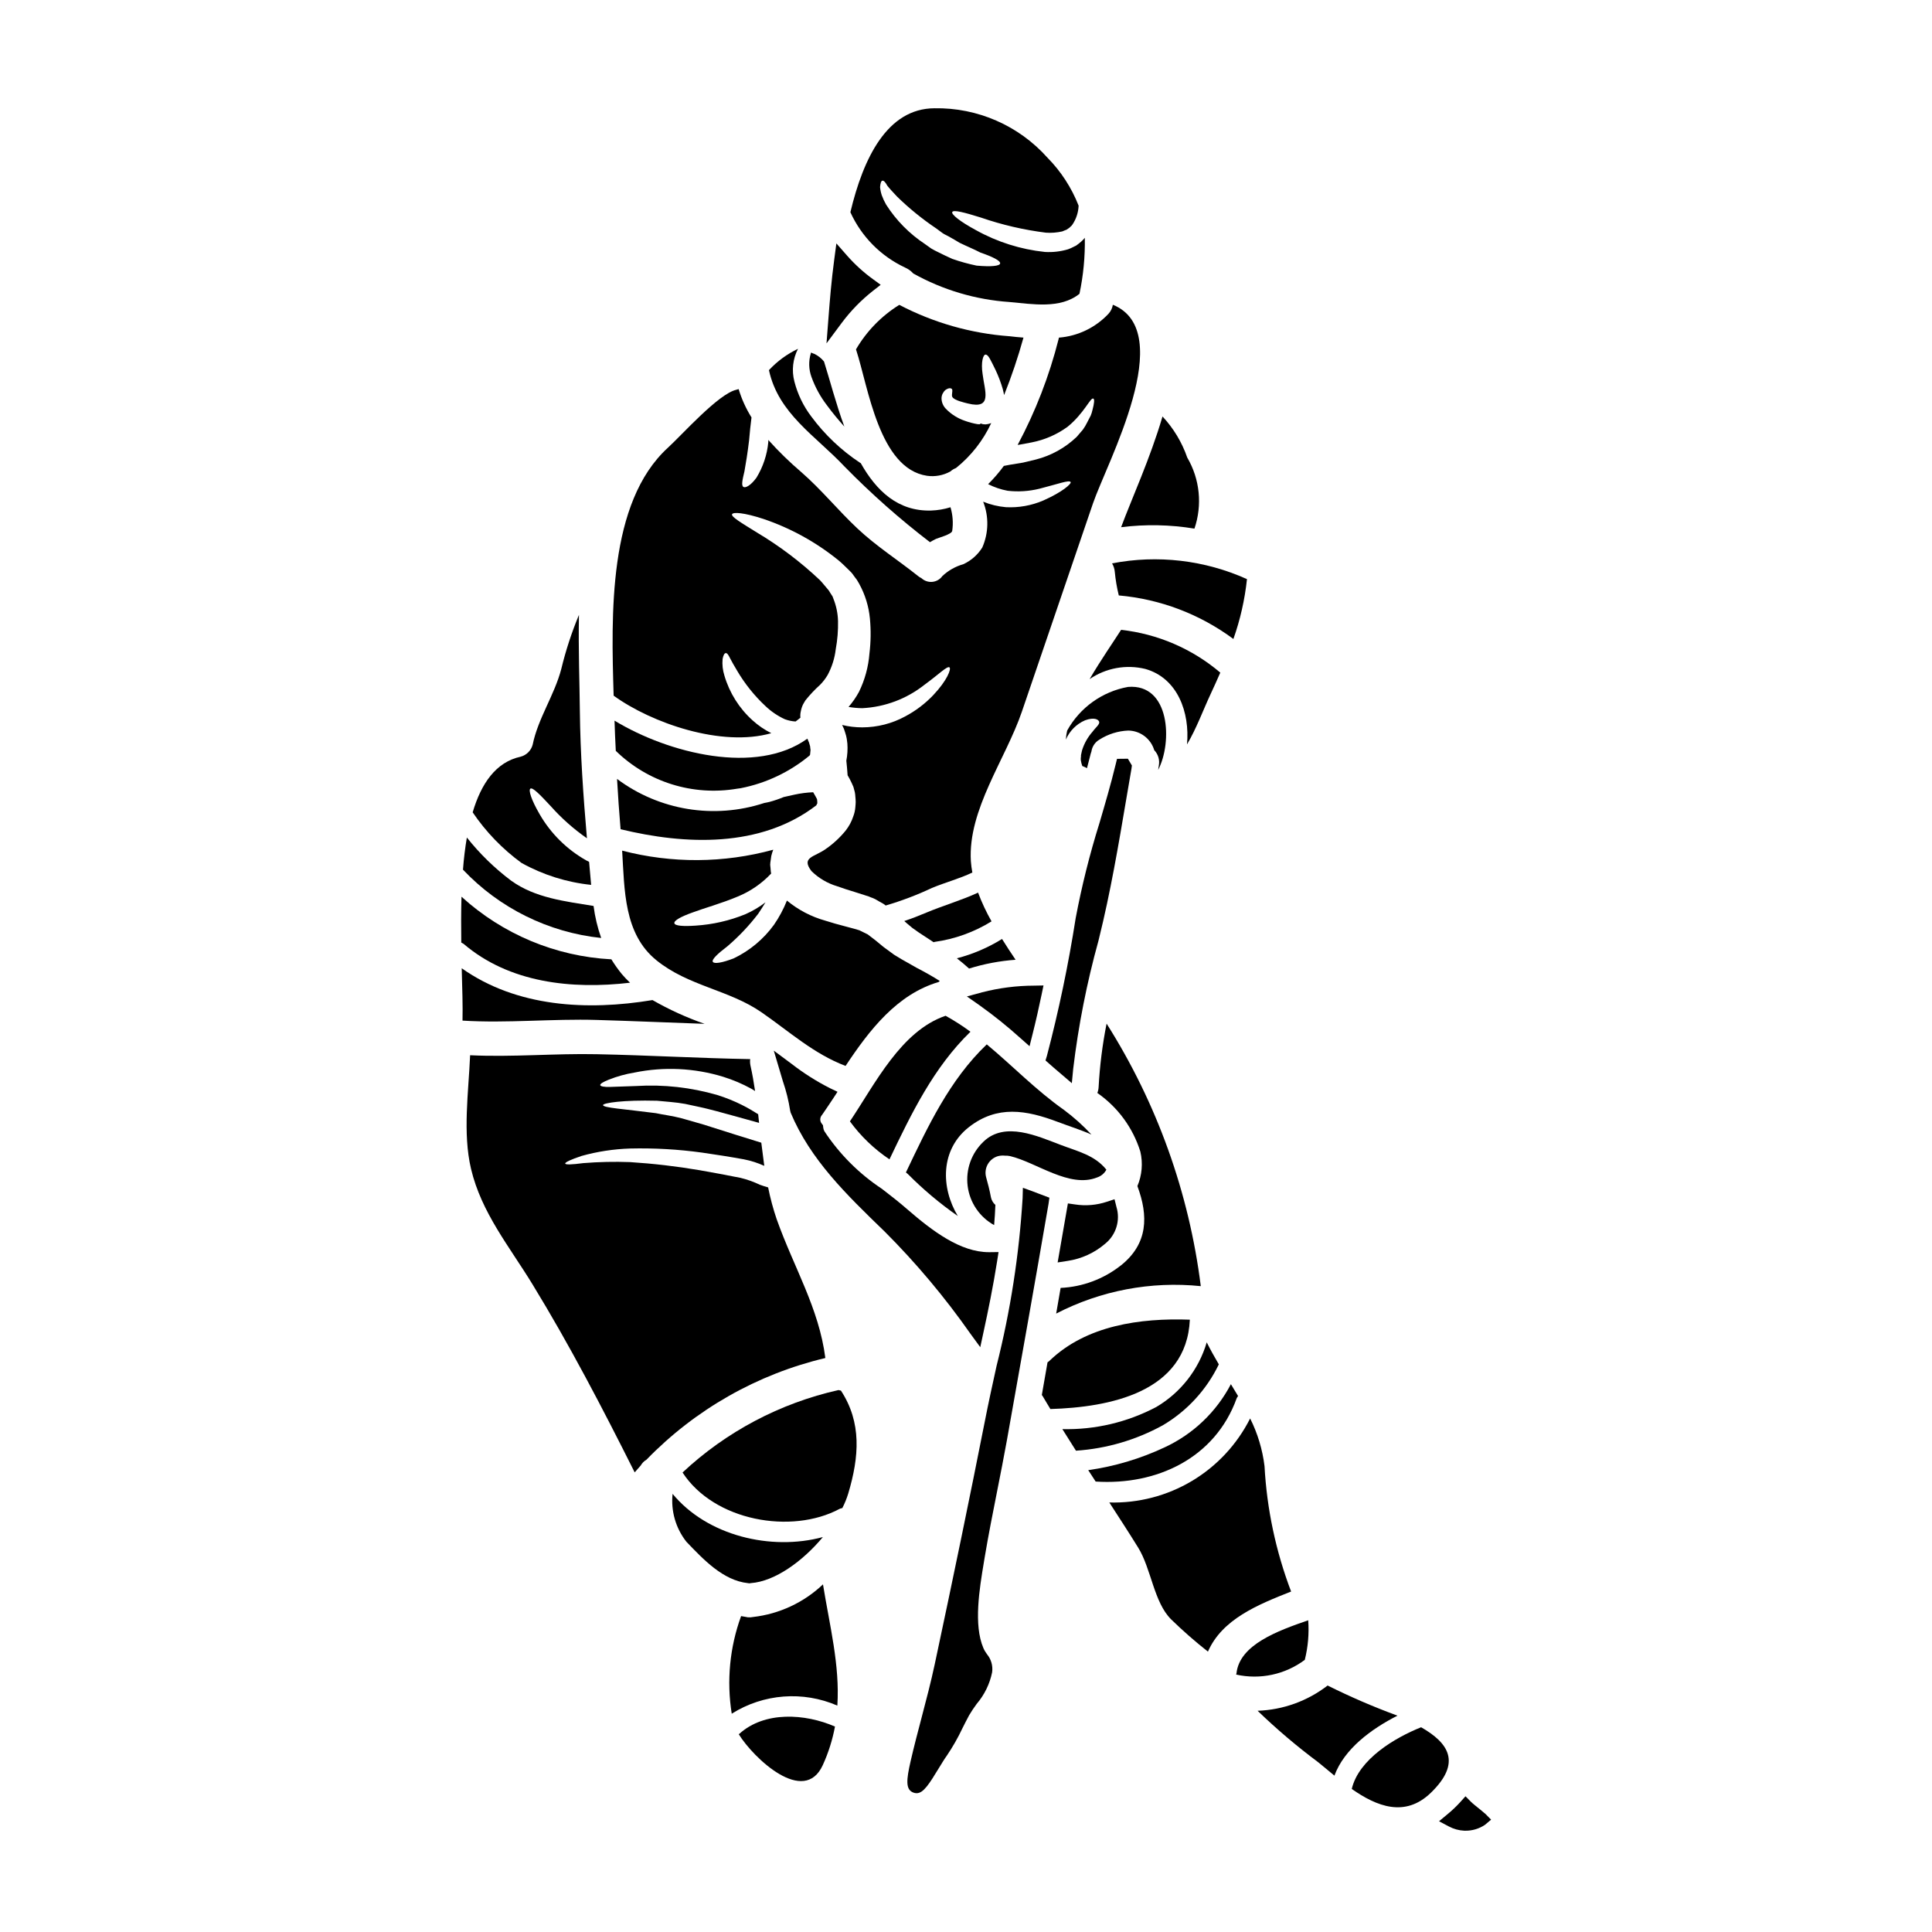 <?xml version="1.0" encoding="UTF-8"?>
<!-- Uploaded to: SVG Repo, www.svgrepo.com, Generator: SVG Repo Mixer Tools -->
<svg fill="#000000" width="800px" height="800px" version="1.1" viewBox="144 144 512 512" xmlns="http://www.w3.org/2000/svg">
 <g>
  <path d="m467.39 322.25c-7.434-6.316-16.59-10.262-26.289-11.332-2.086 3.262-5.41 8.039-8.344 13.055 4.309-2.953 9.672-3.938 14.75-2.699 8.586 2.418 11.848 11.543 11.059 20.008 2.539-4.293 4.352-9.281 6.195-13.211 0.906-1.941 1.785-3.883 2.629-5.82z"/>
  <path d="m363.16 251.42c1.48 2.023 3.023 3.863 4.594 5.621-2.266-6.195-3.867-12.453-5.379-17.227-0.688-0.855-1.555-1.547-2.539-2.023-0.305-0.09-0.598-0.215-0.879-0.363-0.027 0.09-0.059 0.148-0.086 0.238-0.617 2.043-0.555 4.227 0.176 6.227 0.973 2.711 2.359 5.25 4.113 7.527z"/>
  <path d="m428.9 463.19-1.895-0.27-2.719 15.641 2.703-0.418c3.656-0.559 7.082-2.133 9.891-4.543 2.887-2.328 4.07-6.176 2.996-9.727l-0.516-2.062-2.031 0.664v0.004c-2.715 0.906-5.606 1.148-8.43 0.711z"/>
  <path d="m379.72 451.24c5.805-12.152 11.699-24.355 21.461-33.816v-0.004c-2.102-1.551-4.305-2.965-6.59-4.231-11.809 4.023-18.645 17.984-25.355 27.984 2.879 3.945 6.43 7.352 10.484 10.066z"/>
  <path d="m383.8 214.88c0.852 0.367 1.617 0.914 2.238 1.602 7.832 4.367 16.531 6.945 25.477 7.555 6.106 0.543 13.477 1.906 18.555-2.176 1.031-4.875 1.504-9.852 1.418-14.836-0.133 0.168-0.277 0.328-0.426 0.48-0.363 0.383-0.762 0.738-1.184 1.059l-0.484 0.363-0.238 0.18-0.09 0.031-0.18 0.09-0.367 0.18v0.004c-0.484 0.258-0.988 0.48-1.508 0.664-1.98 0.586-4.047 0.82-6.109 0.695-6.41-0.676-12.617-2.637-18.25-5.773-4.262-2.293-6.59-4.199-6.297-4.805 0.305-0.664 3.203 0.09 7.644 1.48h-0.004c5.57 1.918 11.324 3.254 17.172 3.988 1.449 0.102 2.91-0.012 4.328-0.328 0.301-0.094 0.512-0.242 0.816-0.336l0.18-0.059 0.121-0.062h0.027l0.395-0.273c0.254-0.137 0.48-0.32 0.664-0.543 0.191-0.141 0.355-0.312 0.484-0.512 1.016-1.492 1.594-3.242 1.66-5.047-1.867-4.758-4.676-9.086-8.266-12.723-7.602-8.512-18.531-13.289-29.945-13.086-12.453 0.062-18.828 13.086-22.273 27.551 0.027 0 0.027 0.027 0.027 0.059 2.93 6.414 8.035 11.578 14.414 14.578zm-5.957-23c0.363-0.062 0.82 0.422 1.301 1.332 0.305 0.422 0.695 0.789 1.031 1.207 0.453 0.484 0.965 1.027 1.508 1.629v0.004c3.215 3.144 6.711 5.988 10.441 8.492 0.547 0.422 1.09 0.816 1.633 1.207 0.543 0.395 1.086 0.574 1.602 0.879 1.027 0.574 2.023 1.145 2.961 1.719 1.996 0.969 3.938 1.754 5.473 2.57 3.234 1.117 5.316 2.144 5.258 2.871-0.059 0.723-2.391 0.938-6.227 0.605-2.18-0.453-4.332-1.047-6.434-1.781-1.18-0.516-2.418-1.117-3.688-1.75-0.633-0.305-1.301-0.637-1.906-1-0.543-0.395-1.086-0.789-1.66-1.18v-0.004c-4.133-2.723-7.644-6.285-10.305-10.457-0.453-0.789-0.84-1.621-1.152-2.477-0.23-0.695-0.383-1.418-0.449-2.148 0.074-1.051 0.285-1.656 0.617-1.715z"/>
  <path d="m460.54 284.09c2.133-6.254 1.438-13.129-1.906-18.828-1.402-4.051-3.637-7.758-6.559-10.891-3.234 11.059-8.266 22.043-10.969 29.344 6.461-0.812 13.008-0.684 19.434 0.375z"/>
  <path d="m405.26 237.97c0.695 0.09 1.305 1.512 2.602 4.141 0.75 1.602 1.379 3.258 1.871 4.957 0.117 0.516 0.273 1.059 0.363 1.633 1.992-4.981 3.707-10.066 5.137-15.234-1.238-0.09-2.477-0.211-3.715-0.363v0.004c-10.199-0.746-20.133-3.578-29.195-8.316-4.734 2.941-8.68 6.996-11.484 11.809 0.031 0.062 0.059 0.09 0.059 0.152 3.203 9.762 6.047 31.43 18.766 33.336h0.004c2.133 0.305 4.309-0.102 6.195-1.148 0.43-0.395 0.934-0.699 1.48-0.906 3.996-3.203 7.195-7.285 9.352-11.93-0.07 0.035-0.141 0.066-0.215 0.09-0.418 0.148-0.855 0.242-1.297 0.273l-0.789-0.059-0.211-0.121h-0.426l-0.059 0.121-0.121 0.027-0.512-0.027c-1.133-0.191-2.246-0.488-3.328-0.879-1.926-0.645-3.668-1.742-5.078-3.203-0.746-0.766-1.16-1.801-1.145-2.871 0.047-0.82 0.43-1.586 1.055-2.117 0.848-0.574 1.363-0.512 1.633-0.305 0.453 0.305-0.148 1.633 0.18 2.176 0.543 0.906 3.172 1.48 4.141 1.723 6.59 1.629 4.414-3.293 3.867-7.871-0.453-2.977 0.113-5.223 0.871-5.09z"/>
  <path d="m375.34 221.08 2.051-1.602-2.102-1.535c-2.481-1.805-4.754-3.875-6.781-6.176l-2.859-3.258-0.57 4.293c-0.734 5.461-1.156 10.605-1.523 15.402l-0.523 6.789 4.066-5.469v0.004c2.363-3.168 5.137-6.008 8.242-8.449z"/>
  <path d="m389.45 385.87c-1.938 0.82-3.867 1.574-5.805 2.207 0.242 0.238 0.484 0.453 0.664 0.602l1.484 1.238c0.57 0.426 1.18 0.82 1.75 1.238 1.207 0.789 2.363 1.543 3.508 2.297v0.008c0.113 0.09 0.234 0.172 0.363 0.238 0.09 0 0.148-0.059 0.273-0.09 5.348-0.738 10.484-2.594 15.078-5.438-1.387-2.445-2.578-4.988-3.566-7.617-4.441 2.055-9.309 3.445-13.75 5.316z"/>
  <path d="m474.46 297.47c-11.203-5.043-23.691-6.5-35.75-4.172 0.41 0.691 0.656 1.465 0.723 2.266 0.199 2.102 0.555 4.184 1.059 6.231 10.996 0.973 21.504 4.965 30.371 11.543 1.816-5.129 3.023-10.457 3.598-15.867z"/>
  <path d="m360.32 357.43c0.074-0.105 0.129-0.23 0.148-0.359l0.062-0.09c0 0.031 0.027 0.031 0.059 0.062v-0.004c0.02-0.188 0.02-0.383 0-0.574l-0.059-0.605c0-0.059-0.031-0.09-0.031-0.121-0.148-0.332-0.484-0.875-0.996-1.781v-0.004c-1.676 0.066-3.348 0.281-4.984 0.641-0.969 0.207-1.938 0.422-2.844 0.633-1.238 0.52-2.508 0.953-3.805 1.297-0.457 0.121-0.879 0.18-1.332 0.273-13.266 4.359-27.828 1.98-39.016-6.375 0.242 4.445 0.574 8.883 0.938 13.328 17.148 4.172 37.109 4.984 51.859-6.32z"/>
  <path d="m397.58 397.96c1.117 0.875 2.207 1.781 3.234 2.719 4.008-1.25 8.145-2.031 12.328-2.332-1.207-1.781-2.418-3.625-3.594-5.512v0.004c-3.707 2.301-7.742 4.027-11.969 5.121z"/>
  <path d="m317.98 398.5c8.492 6.859 19.129 7.766 27.836 13.777 7.34 5.078 13.84 11.02 22.27 14.203 6.375-9.613 13.66-18.98 24.664-22.242 0.105-0.086 0.203-0.176 0.297-0.273-1.844-1.18-3.898-2.332-6.164-3.508l-3.938-2.234c-0.664-0.395-1.332-0.789-1.996-1.207-0.723-0.516-1.422-1.027-2.144-1.574-0.789-0.543-1.266-0.996-1.906-1.512-0.637-0.516-1.266-1.055-1.629-1.301-0.457-0.305-0.789-0.633-1.305-0.996-0.723-0.336-1.418-0.695-2.144-1.059l-0.059-0.031-0.484-0.148-1.055-0.305-2.363-0.633c-1.633-0.422-3.387-0.906-5.168-1.48h0.004c-3.719-1.039-7.18-2.852-10.152-5.32-0.902 2.269-2.059 4.43-3.449 6.441-2.746 3.781-6.391 6.828-10.605 8.855-3.148 1.234-5.258 1.539-5.59 0.938-0.332-0.602 1.238-2.117 3.867-4.113 3.031-2.59 5.777-5.492 8.191-8.66 0.668-0.996 1.301-1.996 1.902-2.992-1.641 1.258-3.426 2.316-5.32 3.148-4.199 1.715-8.648 2.734-13.176 3.023-3.352 0.238-5.512 0.059-5.652-0.637-0.141-0.695 1.723-1.75 4.894-2.871 3.148-1.18 7.559-2.363 11.906-4.199h0.004c3.356-1.375 6.375-3.457 8.855-6.106-0.047-0.125-0.078-0.258-0.09-0.395l-0.121-1.391-0.027-0.152-0.031-0.57 0.031-0.031-0.004-0.227 0.27-1.898 0.004-0.004c0.129-0.555 0.301-1.102 0.512-1.633-13.098 3.586-26.902 3.668-40.043 0.242 0.645 10.367 0.406 22.059 9.109 29.074z"/>
  <path d="m400.79 442.68c7.477-5.832 15.141-4.535 23.543-1.359 3.113 1.18 6.137 2.113 8.914 3.352v0.004c-2.231-2.406-4.68-4.602-7.312-6.559-7.344-5.168-13.566-11.637-20.43-17.348-9.883 9.445-15.625 21.758-21.426 33.938l0.543 0.453c4.059 4.09 8.48 7.805 13.207 11.094-4.516-7.496-4.688-17.59 2.961-23.574z"/>
  <path d="m408.52 450.38c0.582-0.145 1.188-0.184 1.785-0.117 0.465-0.02 0.93 0.02 1.387 0.117 7.012 1.664 15.742 8.586 23.059 5.652 1.051-0.344 1.926-1.078 2.449-2.055-3.082-3.836-7.477-4.805-12.086-6.559-6.106-2.297-14.781-6.344-20.469-0.879v0.004c-3.199 3.027-4.762 7.402-4.207 11.773 0.555 4.371 3.16 8.215 7.016 10.352 0.148-1.781 0.273-3.566 0.332-5.348v-0.004c-0.613-0.535-1.027-1.258-1.184-2.055-0.336-1.816-0.789-3.57-1.27-5.289-0.645-2.422 0.777-4.91 3.188-5.594z"/>
  <path d="m357.96 339.75c-13.477 9.762-36.746 3.938-51.105-4.773 0.062 2.656 0.211 5.348 0.336 8.004 8.488 8.289 20.43 12.016 32.125 10.035 0.332-0.059 0.691-0.117 1.059-0.148v-0.004c6.691-1.324 12.945-4.301 18.191-8.656 0-0.027 0.027-0.027 0.027-0.059 0.062-0.059 0.062-0.121 0.09-0.18 0.062-0.484 0.09-0.906 0.121-1.238-0.059-0.305-0.09-0.664-0.121-0.996l-0.059-0.18-0.18-0.605v-0.059z"/>
  <path d="m403.68 410.48c3.738 2.668 7.32 5.551 10.734 8.629l2.426 2.148 0.789-3.148c0.883-3.504 1.672-7.004 2.406-10.535l0.504-2.414-2.469 0.047h-0.004c-4.648 0.008-9.277 0.598-13.777 1.758l-4.051 1.102z"/>
  <path d="m421.07 425.03 0.926 0.82c0.875 0.789 1.723 1.504 2.59 2.242l3.461 2.965 0.359-3.781v-0.004c1.371-11.465 3.609-22.812 6.691-33.941l0.133-0.551c3.062-12.312 5.199-24.941 7.266-37.152l1.352-7.894 0.117-0.871-1.066-1.793-2.879 0.031-0.367 1.504c-1.27 5.25-2.809 10.48-4.293 15.539v-0.004c-2.59 8.27-4.691 16.68-6.297 25.191-1.922 12.297-4.469 24.484-7.633 36.523z"/>
  <path d="m450.92 348.04c3.836-7.281 3.172-22.906-7.977-22-6.848 1.234-12.773 5.484-16.137 11.574-0.184 0.785-0.293 1.586-0.336 2.387 0.973-2.293 2.789-4.125 5.078-5.113 2.391-0.875 3.508-0.238 3.719 0.336 0.301 0.695-0.969 1.602-1.754 2.719l-0.004-0.004c-1.25 1.422-2.191 3.09-2.754 4.898 0 0.148-0.395 1.512-0.273 1.539h0.004c-0.07 0.359-0.094 0.727-0.062 1.09 0.086 0.523 0.215 1.039 0.391 1.539 0.09 0.031 0.148 0.062 0.238 0.09h0.004c0.344 0.137 0.676 0.301 1 0.484 0.332-1.266 0.664-2.566 0.996-3.867 0.047-0.188 0.105-0.367 0.18-0.543 0.188-1.332 0.98-2.504 2.144-3.176 2.281-1.453 4.91-2.277 7.617-2.387 3.188 0.039 5.977 2.144 6.891 5.199 1.047 1.082 1.496 2.606 1.211 4.082-0.055 0.387-0.117 0.777-0.176 1.152z"/>
  <path d="m462.22 484.84c-3.102-24.746-11.625-48.5-24.961-69.57-1.102 5.543-1.809 11.16-2.113 16.805-0.027 0.539-0.141 1.07-0.336 1.574 5.422 3.769 9.434 9.242 11.395 15.547 0.715 3.047 0.438 6.246-0.785 9.129 2.93 7.871 2.871 15.262-4.383 21.035l-0.004-0.004c-4.566 3.602-10.148 5.684-15.957 5.953-0.395 2.266-0.789 4.535-1.18 6.801 11.797-6.098 25.113-8.625 38.324-7.269z"/>
  <path d="m459.32 493.73c-13.207-0.48-27.41 1.543-37.082 10.789h0.004c-0.195 0.191-0.406 0.363-0.637 0.516-0.484 2.871-0.996 5.742-1.512 8.66h0.004c0.129 0.148 0.238 0.309 0.332 0.484 0.602 1.059 1.301 2.144 1.934 3.231 15.594-0.469 36.086-4.367 36.957-23.68z"/>
  <path d="m366.21 512.38c-15.477 3.469-29.746 11.012-41.328 21.848 8.367 12.875 28.891 16.473 41.613 9.641 0.227-0.109 0.473-0.18 0.727-0.207 0.641-1.242 1.164-2.535 1.574-3.871 2.902-9.734 3.598-18.797-1.938-27.262-0.219-0.031-0.434-0.082-0.648-0.148z"/>
  <path d="m422.1 461.4-2.754-1.043c-0.559-0.215-1.129-0.441-1.703-0.648l-2.566-0.93-0.074 2.719v0.004c-0.918 15.008-3.227 29.895-6.902 44.477-1.094 4.969-2.18 9.922-3.148 14.883-3.883 19.648-8.211 40.637-13.234 64.156-1.004 4.723-2.25 9.445-3.457 14.043-1.012 3.856-2.027 7.703-2.918 11.582-1.18 5.117-1.367 7.566 0.641 8.383l0.004 0.004c0.289 0.121 0.602 0.184 0.914 0.188 1.844 0 3.363-2.484 6.023-6.844 0.75-1.219 1.441-2.363 1.969-3.074 1.578-2.332 2.977-4.781 4.176-7.328 0.574-1.145 1.148-2.281 1.746-3.387 0.621-1.055 1.297-2.074 2.031-3.055 2.039-2.391 3.441-5.262 4.074-8.34 0.246-1.719-0.246-3.465-1.355-4.801-0.387-0.516-0.715-1.07-0.969-1.664-2.617-6.125-1.031-15.656 0.125-22.621l0.215-1.305c0.984-5.879 2.164-11.832 3.305-17.586 0.895-4.531 1.793-9.055 2.613-13.613 3.715-20.859 7.434-41.723 11.02-62.582z"/>
  <path d="m403.78 501.02 0.926-4.301c1.102-5.082 2.496-11.809 3.562-18.609l0.359-2.301-2.332 0.031h-0.215c-7.531 0-14.895-5.512-21.73-11.445-1.992-1.746-4.258-3.504-6.59-5.309v-0.004c-6.086-4.016-11.293-9.223-15.301-15.312-0.164-0.316-0.266-0.66-0.301-1.016l-0.059-0.547-0.332-0.434h0.004c-0.555-0.688-0.516-1.676 0.086-2.32 0.941-1.375 1.918-2.801 2.859-4.234l1.234-1.883-2.027-0.973c-3.574-1.816-6.969-3.969-10.137-6.426l-4.723-3.508 2.406 8.098c0.879 2.551 1.527 5.172 1.938 7.84l0.137 0.52c5.207 12.441 14.758 21.676 24.863 31.449h0.004c8.363 8.359 15.98 17.438 22.77 27.121z"/>
  <path d="m471.74 514.54c0.098-0.203 0.219-0.398 0.363-0.574-0.633-1.027-1.266-2.086-1.906-3.148h0.004c-3.848 7.363-10.023 13.25-17.559 16.742-6.41 3.012-13.234 5.051-20.25 6.043 0.664 1.027 1.301 2.023 1.969 3.023 16.105 1.047 31.637-6.144 37.379-22.086z"/>
  <path d="m467 505.57c-1.117-1.902-2.207-3.836-3.203-5.832-2.121 7.203-6.906 13.332-13.383 17.137-7.656 4.043-16.215 6.059-24.871 5.859 1.18 1.906 2.391 3.809 3.598 5.715 8.078-0.535 15.938-2.84 23.031-6.742 6.426-3.797 11.586-9.41 14.828-16.137z"/>
  <path d="m479.11 532.53c-0.539-4.398-1.828-8.668-3.812-12.629-3.461 6.875-8.809 12.621-15.418 16.566-6.609 3.941-14.207 5.922-21.902 5.703 2.566 3.961 5.168 7.949 7.617 11.91 3.504 5.621 4.168 14.504 8.762 19.066 3.102 3.019 6.359 5.875 9.762 8.551 3.746-8.582 13.145-12.418 22.043-15.926l-0.004 0.004c-4.051-10.652-6.43-21.867-7.047-33.246z"/>
  <path d="m520.61 601.74c-6.949 2.777-16.531 8.461-18.379 16.352 6.648 4.652 14.113 7.617 20.945 1.027 8.281-8.012 4.684-13.238-2.566-17.379z"/>
  <path d="m537.66 624.71-0.395-0.328c-0.59-0.516-1.207-1.012-1.824-1.504l-0.762-0.621c-0.289-0.238-0.582-0.484-0.84-0.742l-1.469-1.484-1.398 1.551h0.004c-1.039 1.141-2.16 2.207-3.356 3.188l-2.262 1.879 2.602 1.379-0.004-0.004c1.273 0.684 2.684 1.07 4.125 1.133h0.168c1.871 0.035 3.711-0.504 5.269-1.551l1.641-1.379z"/>
  <path d="m490.69 573.39c-7.945 2.754-18.191 6.406-19.008 14.051-0.031 0.121-0.062 0.242-0.09 0.336 6.344 1.418 12.988-0.008 18.191-3.898 0.859-3.426 1.164-6.965 0.906-10.488z"/>
  <path d="m495.83 590.68c-5.332 4.117-11.82 6.457-18.555 6.691 5.043 4.867 10.391 9.406 16.008 13.598 1.359 1.086 2.809 2.328 4.352 3.594 2.598-7.086 9.789-12.391 16.711-15.895h0.004c-6.316-2.316-12.5-4.984-18.52-7.988z"/>
  <path d="m310.97 404.43c-0.793-0.742-1.539-1.531-2.238-2.359-0.988-1.219-1.895-2.504-2.715-3.84-14.762-0.773-28.793-6.637-39.715-16.594-0.117 4.082-0.117 8.191-0.059 12.152 0.18 0.121 0.395 0.18 0.605 0.332 12.117 10.367 28.676 12.121 44.121 10.309z"/>
  <path d="m301.3 384.09c-7.527-1.234-15.473-2.113-21.82-6.691h-0.004c-4.391-3.297-8.344-7.144-11.754-11.449-0.453 2.719-0.816 5.59-1.027 8.52 9.656 10.211 22.648 16.633 36.625 18.105-0.969-2.75-1.648-5.594-2.019-8.484z"/>
  <path d="m367.78 267.61c7.07 7.223 14.645 13.93 22.668 20.074 0.52-0.32 1.055-0.609 1.602-0.871 0.695-0.305 4.109-1.207 4.289-2.086l0.004-0.004c0.312-2.106 0.156-4.254-0.453-6.297-1.676 0.527-3.414 0.82-5.168 0.875-8.762 0.242-14.504-5.254-18.617-12.57l-0.18-0.09-0.004-0.004c-4.981-3.293-9.348-7.434-12.902-12.234-2.109-2.769-3.641-5.938-4.5-9.309-0.758-2.906-0.414-5.992 0.961-8.66-2.898 1.383-5.512 3.301-7.699 5.652 2.473 11.531 12.418 17.457 20 25.523z"/>
  <path d="m282.23 372.7c5.688 3.156 11.957 5.129 18.43 5.801 0-0.09-0.027-0.18-0.027-0.273-0.18-1.938-0.336-3.902-0.516-5.832l-0.723-0.363c-5.156-2.902-9.438-7.141-12.391-12.266-2.234-3.84-2.992-6.379-2.449-6.769 0.605-0.426 2.539 1.574 5.348 4.594h0.004c2.863 3.223 6.098 6.098 9.637 8.562-0.965-11.215-1.75-22.434-1.875-33.695-0.059-7.086-0.422-16.109-0.238-25.508v-0.004c-1.934 4.648-3.5 9.441-4.684 14.336-1.816 6.949-6.164 13.086-7.586 20.074-0.418 1.547-1.625 2.758-3.176 3.172-6.559 1.422-10.453 7.086-12.723 14.75h0.004c3.512 5.188 7.898 9.73 12.965 13.422z"/>
  <path d="m348.41 338.3c-1.801-0.895-3.469-2.031-4.957-3.383-3.547-3.188-6.137-7.301-7.477-11.875-0.453-1.418-0.617-2.906-0.484-4.387 0.18-0.965 0.453-1.512 0.82-1.574 0.367-0.062 0.723 0.453 1.145 1.332 0.484 0.938 1 1.844 1.848 3.262h-0.004c2.051 3.496 4.594 6.68 7.555 9.445 1.504 1.434 3.231 2.606 5.117 3.477 0.918 0.348 1.887 0.551 2.867 0.605 0.426-0.336 0.848-0.633 1.27-0.996h0.004c-0.062-0.574-0.023-1.16 0.117-1.723 0.109-0.617 0.305-1.219 0.574-1.785 0.18-0.363 0.426-0.723 0.637-1.09 1.164-1.461 2.449-2.828 3.84-4.078 0.797-0.793 1.484-1.688 2.055-2.66 1.137-2.121 1.867-4.438 2.144-6.828 0.453-2.465 0.656-4.973 0.602-7.477-0.055-2.035-0.473-4.039-1.234-5.926l-0.211-0.574-0.516-0.789-0.48-0.789-0.004 0.004c-0.094-0.125-0.195-0.246-0.301-0.363-0.695-0.789-1.332-1.633-2.055-2.391v0.004c-5.09-4.812-10.695-9.047-16.715-12.633-4.231-2.629-6.859-4.172-6.559-4.836 0.273-0.602 3.109-0.453 8.266 1.238h0.004c7.238 2.445 13.98 6.16 19.914 10.969 0.965 0.789 1.902 1.75 2.871 2.688l0.363 0.367 0.18 0.18c0.031 0.059 0.305 0.363 0.305 0.363l0.059 0.09 0.547 0.754 0.57 0.754 0.637 1.086v0.008c1.547 2.82 2.5 5.926 2.809 9.125 0.293 3.09 0.254 6.199-0.121 9.277-0.273 3.543-1.215 7-2.777 10.188-0.773 1.426-1.695 2.762-2.758 3.988 1.199 0.203 2.41 0.316 3.625 0.332 6.004-0.301 11.762-2.465 16.473-6.191 3.836-2.781 6.043-5.078 6.648-4.625 0.516 0.395-0.605 3.445-4.262 7.312v0.004c-2.168 2.285-4.691 4.207-7.481 5.68-3.484 1.895-7.391 2.894-11.363 2.902-1.801 0.004-3.598-0.207-5.348-0.637l0.484 1.027 0.059 0.18 0.242 0.727 0.09 0.301 0.18 0.605 0.059 0.273 0.121 0.574 0.148 1.18h0.008c0.113 1.539 0.023 3.086-0.273 4.598 0.148 1.266 0.238 2.566 0.336 3.863v0.004c0.398 0.664 0.762 1.348 1.086 2.055l0.453 1.027c0.121 0.395 0.238 0.82 0.336 1.238l0.059 0.273s0.121 0.789 0.09 0.695c0.023 0.129 0.031 0.262 0.031 0.395l0.059 0.664c0 0.238 0.031 0.332 0.031 0.754 0 0.426-0.062 0.875-0.09 1.328-0.062 0.84-0.246 1.664-0.547 2.449-0.445 1.367-1.133 2.648-2.023 3.777-1.512 1.863-3.285 3.504-5.258 4.867-2.992 2.176-6.648 2.144-3.809 5.863h-0.004c1.906 1.875 4.242 3.254 6.805 4.019 1.512 0.543 3.023 1.027 4.625 1.512 0.848 0.273 1.66 0.512 2.477 0.789l1.305 0.422 0.66 0.273 0.184 0.062 0.09 0.027 0.543 0.242v-0.004c0.102 0.043 0.203 0.094 0.301 0.148 0.691 0.426 1.418 0.816 2.113 1.207v0.004c0.199 0.129 0.391 0.273 0.574 0.426 4.207-1.23 8.309-2.789 12.27-4.656 3.477-1.449 7.285-2.449 10.699-4.078-0.188-1-0.32-2.012-0.395-3.023-0.816-13.66 9.191-26.957 13.512-39.59 6.297-18.406 12.582-36.82 18.859-55.246 3.625-10.609 22.637-45.543 5.258-52.613-0.141 0.906-0.551 1.75-1.18 2.418-3.438 3.656-8.113 5.902-13.117 6.297-0.031 0.121-0.059 0.273-0.09 0.422-2.469 9.742-6.109 19.152-10.848 28.016l0.602-0.09c1.027-0.18 2.086-0.395 3.082-0.574 3.441-0.664 6.695-2.074 9.531-4.133 4.473-3.629 6.106-7.918 6.859-7.477 0.332 0.152 0.238 1.207-0.242 3.023l-0.004-0.004c-0.105 0.5-0.254 0.984-0.449 1.453-0.273 0.543-0.574 1.145-0.906 1.75v0.004c-0.336 0.695-0.73 1.363-1.18 1.992-0.512 0.602-1.086 1.238-1.66 1.934h-0.004c-3.019 2.891-6.734 4.949-10.789 5.984-1.117 0.273-2.234 0.547-3.418 0.82-1.145 0.18-2.328 0.395-3.504 0.574-0.516 0.09-1.027 0.18-1.574 0.301l0.004-0.004c-1.262 1.719-2.652 3.336-4.168 4.836 1.633 0.828 3.371 1.418 5.168 1.754 2.82 0.324 5.676 0.137 8.43-0.543 4.894-1.238 7.977-2.418 8.266-1.75 0.242 0.453-2.176 2.629-7.223 4.863-3.133 1.352-6.535 1.961-9.941 1.781-2.066-0.18-4.094-0.672-6.016-1.453 1.547 3.922 1.461 8.297-0.238 12.152-1.207 1.93-2.949 3.461-5.019 4.414-2.078 0.586-3.988 1.664-5.562 3.148-0.613 0.859-1.57 1.418-2.625 1.527-1.051 0.109-2.102-0.238-2.883-0.953-0.324-0.156-0.629-0.352-0.906-0.574-5.289-4.231-11.184-7.977-16.137-12.664-5.117-4.805-9.547-10.305-14.836-14.898-3.098-2.644-6.016-5.488-8.734-8.52v0.574c-0.316 3.348-1.391 6.578-3.148 9.445-1.48 2.023-2.844 2.754-3.418 2.449-0.66-0.336-0.273-1.969 0.242-4.141 0.363-1.996 0.848-4.957 1.238-8.266 0.18-2.176 0.395-4.199 0.633-6.016h0.008c-1.469-2.344-2.617-4.875-3.418-7.523-0.211 0.031-0.395 0.152-0.602 0.18-4.723 1.027-14.508 12.059-18.133 15.352-15.93 14.547-15.023 44.406-14.391 65.715 10.062 7.277 28.617 13.719 41.797 9.938z"/>
  <path d="m343.57 572.52c-0.445 0.094-0.902 0.125-1.355 0.09-0.047-0.023-0.102-0.031-0.156-0.027-0.117-0.031-0.207-0.031-0.301-0.062-0.457-0.059-0.91-0.148-1.363-0.238l0.004-0.004c-3.016 8.27-3.867 17.176-2.481 25.867 8.402-5.293 18.879-6.098 27.988-2.144 0.695-10.73-2.055-21.254-3.805-32.125h-0.004c-5.074 4.816-11.574 7.848-18.527 8.645z"/>
  <path d="m302.23 414.3c9.516 0.277 19.008 0.695 28.496 1.027h0.004c-4.793-1.664-9.414-3.773-13.812-6.297-17.32 2.871-35.992 1.875-50.559-8.43 0.148 5.285 0.305 10.059 0.211 13.871 11.801 0.738 23.848-0.531 35.66-0.172z"/>
  <path d="m339.92 603.49c-0.027 0.031-0.09 0.031-0.148 0.09 3.938 6.375 17.32 19.039 22.273 8.191 1.492-3.262 2.578-6.691 3.231-10.215-7.914-3.449-18.645-4.141-25.355 1.934z"/>
  <path d="m342.58 563.6c0.129-0.035 0.262-0.055 0.395-0.059 6.434-0.453 13.812-5.863 19.098-12.203-13.723 3.715-30.672-0.336-39.828-11.453-0.484 4.547 0.828 9.105 3.656 12.695 4.414 4.594 9.672 10.273 16.32 10.969 0.121 0.004 0.242 0.02 0.359 0.051z"/>
  <path d="m349.86 467.2c-0.953-2.789-1.719-5.637-2.297-8.523-0.816-0.211-1.543-0.484-2.234-0.723-1.641-0.781-3.356-1.391-5.117-1.816-3.777-0.754-7.402-1.422-10.848-2.027-6.094-1.035-12.238-1.75-18.406-2.144-4.133-0.148-8.27-0.059-12.391 0.273-2.992 0.395-4.684 0.457-4.773 0.121-0.09-0.336 1.449-1.059 4.328-2.023 4.191-1.168 8.504-1.828 12.848-1.969 6.387-0.152 12.773 0.211 19.098 1.086 3.566 0.516 7.254 1.086 11.09 1.781l0.004 0.004c1.852 0.363 3.66 0.941 5.379 1.723-0.273-2.027-0.543-4.082-0.789-6.137-4.625-1.422-9.055-2.809-13.113-4.109-0.695-0.242-1.391-0.453-2.086-0.664-0.695-0.211-1.332-0.395-1.996-0.574-1.332-0.395-2.629-0.754-3.898-1.117-2.508-0.664-4.746-0.906-6.859-1.363-8.586-1.117-13.992-1.418-13.992-2.144 0.031-0.543 5.316-1.391 14.324-1.145 2.266 0.238 4.894 0.363 7.477 0.844 1.27 0.277 2.602 0.547 3.961 0.852 0.727 0.18 1.332 0.273 2.176 0.512 0.695 0.18 1.391 0.363 2.117 0.543 3.543 0.969 7.34 1.996 11.301 3.113-0.059-0.754-0.148-1.543-0.238-2.293-1.332-0.82-2.688-1.664-4.172-2.391v-0.004c-2.137-1.078-4.363-1.977-6.648-2.688-6.981-2.031-14.262-2.84-21.52-2.391-2.902 0.121-5.227 0.18-6.859 0.238-1.633 0.059-2.598-0.148-2.656-0.48-0.059-0.332 0.754-0.848 2.293-1.453v0.004c2.184-0.871 4.453-1.496 6.773-1.875 7.805-1.602 15.891-1.215 23.512 1.117 2.578 0.801 5.066 1.855 7.43 3.152 0.367 0.18 0.664 0.422 1.027 0.633-0.332-2.266-0.723-4.535-1.234-6.801-0.109-0.547-0.133-1.109-0.062-1.664-13.535-0.238-27.043-1.027-40.586-1.301-11.125-0.242-22.488 0.816-33.637 0.273-0.422 9.84-1.996 20.609 0.238 30.098 2.754 11.637 10.188 20.613 16.293 30.613 9.82 16.047 18.645 33.004 27.078 49.832 0.543-0.602 1.055-1.207 1.598-1.812l0.004 0.008c0.348-0.645 0.871-1.18 1.512-1.543 12.914-13.32 29.363-22.676 47.414-26.957-1.691-13.238-8.383-24.059-12.859-36.688z"/>
 </g>
</svg>